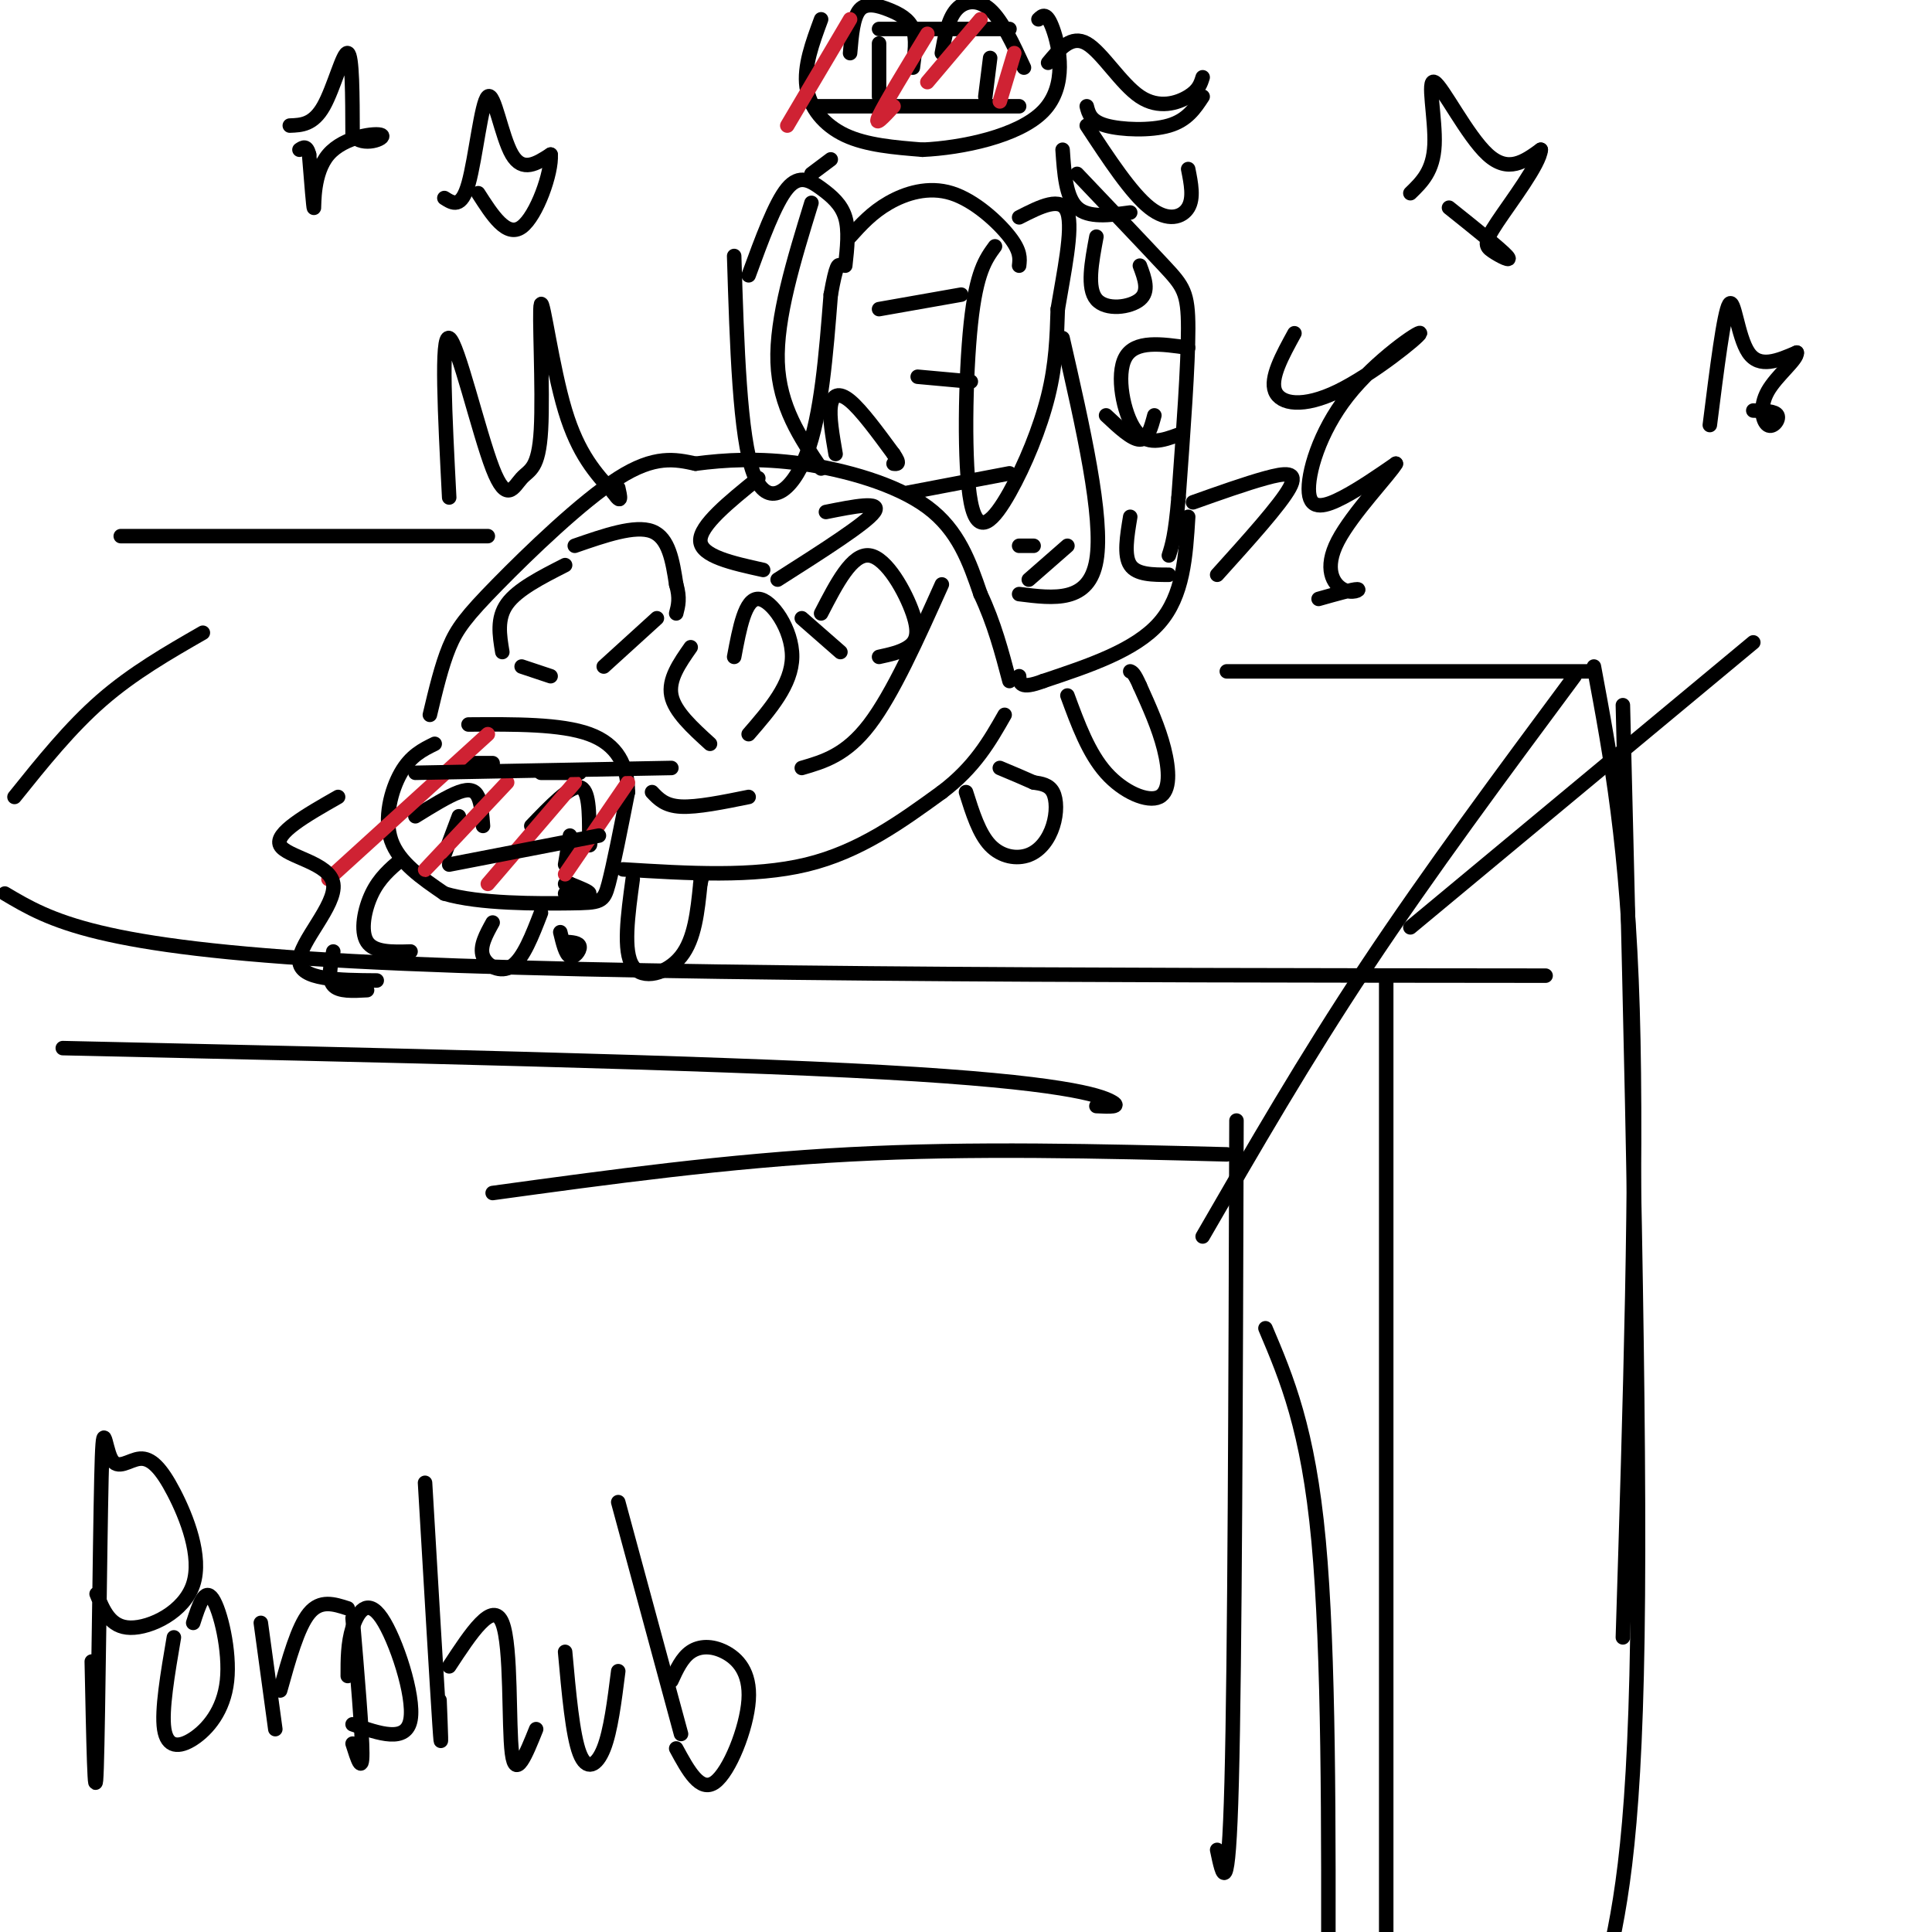 <svg viewBox='0 0 400 400' version='1.1' xmlns='http://www.w3.org/2000/svg' xmlns:xlink='http://www.w3.org/1999/xlink'><g fill='none' stroke='#000000' stroke-width='3' stroke-linecap='round' stroke-linejoin='round'><path d='M90,154c-2.489,1.222 -4.978,2.444 -7,6c-2.022,3.556 -3.578,9.444 -2,14c1.578,4.556 6.289,7.778 11,11'/><path d='M92,185c7.155,2.167 19.542,2.083 26,2c6.458,-0.083 6.988,-0.167 8,-4c1.012,-3.833 2.506,-11.417 4,-19'/><path d='M130,164c-0.044,-5.533 -2.156,-9.867 -8,-12c-5.844,-2.133 -15.422,-2.067 -25,-2'/><path d='M86,169c3.378,-2.089 6.756,-4.178 9,-5c2.244,-0.822 3.356,-0.378 4,1c0.644,1.378 0.822,3.689 1,6'/><path d='M110,171c4.000,-4.167 8.000,-8.333 10,-8c2.000,0.333 2.000,5.167 2,10'/><path d='M122,173c0.333,2.000 0.167,2.000 0,2'/><path d='M95,169c0.000,0.000 -3.000,8.000 -3,8'/><path d='M118,173c0.000,0.000 -1.000,6.000 -1,6'/><path d='M95,158c0.000,0.000 7.000,0.000 7,0'/><path d='M112,160c0.000,0.000 8.000,0.000 8,0'/><path d='M117,185c2.417,0.167 4.833,0.333 5,0c0.167,-0.333 -1.917,-1.167 -4,-2'/><path d='M118,183c-0.833,-0.333 -0.917,-0.167 -1,0'/><path d='M116,193c0.556,2.311 1.111,4.622 2,5c0.889,0.378 2.111,-1.178 2,-2c-0.111,-0.822 -1.556,-0.911 -3,-1'/><path d='M89,148c1.208,-5.083 2.417,-10.167 4,-14c1.583,-3.833 3.542,-6.417 10,-13c6.458,-6.583 17.417,-17.167 25,-22c7.583,-4.833 11.792,-3.917 16,-3'/><path d='M144,96c6.036,-0.786 13.125,-1.250 22,0c8.875,1.250 19.536,4.214 26,9c6.464,4.786 8.732,11.393 11,18'/><path d='M203,123c2.833,6.000 4.417,12.000 6,18'/><path d='M129,180c13.500,0.833 27.000,1.667 38,-1c11.000,-2.667 19.500,-8.833 28,-15'/><path d='M195,164c6.833,-5.167 9.917,-10.583 13,-16'/><path d='M200,164c1.352,4.293 2.705,8.587 5,11c2.295,2.413 5.533,2.946 8,2c2.467,-0.946 4.164,-3.370 5,-6c0.836,-2.630 0.810,-5.466 0,-7c-0.810,-1.534 -2.405,-1.767 -4,-2'/><path d='M214,162c-1.833,-0.833 -4.417,-1.917 -7,-3'/><path d='M131,182c-1.022,7.489 -2.044,14.978 0,18c2.044,3.022 7.156,1.578 10,-2c2.844,-3.578 3.422,-9.289 4,-15'/><path d='M145,183c0.667,-2.667 0.333,-1.833 0,-1'/><path d='M102,191c-1.378,2.489 -2.756,4.978 -2,7c0.756,2.022 3.644,3.578 6,2c2.356,-1.578 4.178,-6.289 6,-11'/><path d='M173,94c-0.667,-3.867 -1.333,-7.733 -1,-10c0.333,-2.267 1.667,-2.933 4,-1c2.333,1.933 5.667,6.467 9,11'/><path d='M185,94c1.500,2.167 0.750,2.083 0,2'/><path d='M117,117c-4.917,2.500 -9.833,5.000 -12,8c-2.167,3.000 -1.583,6.500 -1,10'/><path d='M108,138c0.000,0.000 6.000,2.000 6,2'/><path d='M119,113c6.250,-2.167 12.500,-4.333 16,-3c3.500,1.333 4.250,6.167 5,11'/><path d='M140,121c0.833,2.833 0.417,4.417 0,6'/><path d='M136,128c0.000,0.000 -11.000,10.000 -11,10'/><path d='M143,134c-2.333,3.333 -4.667,6.667 -4,10c0.667,3.333 4.333,6.667 8,10'/><path d='M152,136c1.133,-6.044 2.267,-12.089 5,-12c2.733,0.089 7.067,6.311 7,12c-0.067,5.689 -4.533,10.844 -9,16'/><path d='M135,164c1.333,1.417 2.667,2.833 6,3c3.333,0.167 8.667,-0.917 14,-2'/><path d='M166,159c4.583,-1.333 9.167,-2.667 14,-9c4.833,-6.333 9.917,-17.667 15,-29'/><path d='M157,99c-6.083,4.917 -12.167,9.833 -12,13c0.167,3.167 6.583,4.583 13,6'/><path d='M171,106c5.833,-1.167 11.667,-2.333 10,0c-1.667,2.333 -10.833,8.167 -20,14'/><path d='M166,128c0.000,0.000 8.000,7.000 8,7'/><path d='M170,127c3.214,-6.232 6.429,-12.464 10,-12c3.571,0.464 7.500,7.625 9,12c1.500,4.375 0.571,5.964 -1,7c-1.571,1.036 -3.786,1.518 -6,2'/><path d='M168,42c-3.667,11.917 -7.333,23.833 -7,33c0.333,9.167 4.667,15.583 9,22'/><path d='M223,36c7.000,7.356 14.000,14.711 18,19c4.000,4.289 5.000,5.511 5,13c0.000,7.489 -1.000,21.244 -2,35'/><path d='M244,103c-0.667,7.833 -1.333,9.917 -2,12'/><path d='M247,104c5.444,-1.933 10.889,-3.867 15,-5c4.111,-1.133 6.889,-1.467 5,2c-1.889,3.467 -8.444,10.733 -15,18'/><path d='M246,107c-0.500,8.167 -1.000,16.333 -6,22c-5.000,5.667 -14.500,8.833 -24,12'/><path d='M216,141c-4.833,1.833 -4.917,0.417 -5,-1'/><path d='M221,144c2.196,5.976 4.393,11.952 8,16c3.607,4.048 8.625,6.167 11,5c2.375,-1.167 2.107,-5.619 1,-10c-1.107,-4.381 -3.054,-8.690 -5,-13'/><path d='M236,142c-1.167,-2.667 -1.583,-2.833 -2,-3'/><path d='M268,69c-2.545,4.644 -5.090,9.288 -4,12c1.090,2.712 5.816,3.491 13,0c7.184,-3.491 16.825,-11.253 17,-12c0.175,-0.747 -9.118,5.521 -15,13c-5.882,7.479 -8.353,16.167 -8,20c0.353,3.833 3.529,2.809 7,1c3.471,-1.809 7.235,-4.405 11,-7'/><path d='M289,96c-1.003,1.928 -9.011,10.249 -12,16c-2.989,5.751 -0.959,8.933 1,10c1.959,1.067 3.845,0.019 3,0c-0.845,-0.019 -4.423,0.990 -8,2'/><path d='M152,53c0.578,18.711 1.156,37.422 4,45c2.844,7.578 7.956,4.022 11,-4c3.044,-8.022 4.022,-20.511 5,-33'/><path d='M172,61c1.167,-6.500 1.583,-6.250 2,-6'/><path d='M206,51c-1.931,2.643 -3.863,5.285 -5,16c-1.137,10.715 -1.480,29.501 0,37c1.480,7.499 4.783,3.711 8,-2c3.217,-5.711 6.348,-13.346 8,-20c1.652,-6.654 1.826,-12.327 2,-18'/><path d='M219,64c1.200,-7.289 3.200,-16.511 2,-20c-1.200,-3.489 -5.600,-1.244 -10,1'/><path d='M175,55c0.405,-3.655 0.810,-7.310 0,-10c-0.810,-2.690 -2.833,-4.417 -5,-6c-2.167,-1.583 -4.476,-3.024 -7,0c-2.524,3.024 -5.262,10.512 -8,18'/><path d='M170,4c-1.800,4.867 -3.600,9.733 -3,14c0.600,4.267 3.600,7.933 8,10c4.400,2.067 10.200,2.533 16,3'/><path d='M191,31c7.976,-0.357 19.917,-2.750 25,-8c5.083,-5.250 3.310,-13.357 2,-17c-1.310,-3.643 -2.155,-2.821 -3,-2'/><path d='M172,33c0.000,0.000 -4.000,3.000 -4,3'/><path d='M176,11c0.315,-3.732 0.631,-7.464 2,-9c1.369,-1.536 3.792,-0.875 6,0c2.208,0.875 4.202,1.964 5,4c0.798,2.036 0.399,5.018 0,8'/><path d='M182,9c0.000,0.000 0.000,11.000 0,11'/><path d='M195,11c0.644,-3.533 1.289,-7.067 3,-9c1.711,-1.933 4.489,-2.267 7,0c2.511,2.267 4.756,7.133 7,12'/><path d='M205,12c0.000,0.000 -1.000,8.000 -1,8'/><path d='M176,49c2.256,-2.500 4.512,-5.000 8,-7c3.488,-2.000 8.208,-3.500 13,-2c4.792,1.500 9.655,6.000 12,9c2.345,3.000 2.173,4.500 2,6'/><path d='M220,70c4.250,18.583 8.500,37.167 7,46c-1.500,8.833 -8.750,7.917 -16,7'/><path d='M182,64c0.000,0.000 17.000,-3.000 17,-3'/><path d='M190,78c0.000,0.000 11.000,1.000 11,1'/><path d='M188,102c0.000,0.000 21.000,-4.000 21,-4'/><path d='M211,113c0.000,0.000 3.000,0.000 3,0'/><path d='M213,120c0.000,0.000 8.000,-7.000 8,-7'/><path d='M227,49c-1.000,5.333 -2.000,10.667 0,13c2.000,2.333 7.000,1.667 9,0c2.000,-1.667 1.000,-4.333 0,-7'/><path d='M229,86c2.667,2.500 5.333,5.000 7,5c1.667,0.000 2.333,-2.500 3,-5'/><path d='M169,22c0.000,0.000 42.000,0.000 42,0'/><path d='M182,6c0.000,0.000 27.000,0.000 27,0'/><path d='M217,13c2.417,-2.911 4.833,-5.821 8,-4c3.167,1.821 7.083,8.375 11,11c3.917,2.625 7.833,1.321 10,0c2.167,-1.321 2.583,-2.661 3,-4'/><path d='M225,22c0.400,1.556 0.800,3.111 4,4c3.200,0.889 9.200,1.111 13,0c3.800,-1.111 5.400,-3.556 7,-6'/><path d='M225,26c4.600,7.000 9.200,14.000 13,17c3.800,3.000 6.800,2.000 8,0c1.200,-2.000 0.600,-5.000 0,-8'/><path d='M220,31c0.333,4.917 0.667,9.833 3,12c2.333,2.167 6.667,1.583 11,1'/></g>
<g fill='none' stroke='#cf2233' stroke-width='3' stroke-linecap='round' stroke-linejoin='round'><path d='M101,152c0.000,0.000 -33.000,30.000 -33,30'/><path d='M105,162c-6.833,7.250 -13.667,14.500 -16,17c-2.333,2.500 -0.167,0.250 2,-2'/><path d='M119,162c0.000,0.000 -18.000,21.000 -18,21'/><path d='M130,162c0.000,0.000 -13.000,19.000 -13,19'/><path d='M176,4c0.000,0.000 -13.000,22.000 -13,22'/><path d='M192,7c-4.417,7.250 -8.833,14.500 -10,17c-1.167,2.500 0.917,0.250 3,-2'/><path d='M203,4c0.000,0.000 -11.000,13.000 -11,13'/><path d='M210,11c0.000,0.000 -3.000,10.000 -3,10'/></g>
<g fill='none' stroke='#000000' stroke-width='3' stroke-linecap='round' stroke-linejoin='round'><path d='M25,111c0.000,0.000 76.000,0.000 76,0'/><path d='M42,131c-7.250,4.167 -14.500,8.333 -21,14c-6.500,5.667 -12.250,12.833 -18,20'/><path d='M1,185c9.417,5.583 18.833,11.167 72,14c53.167,2.833 150.083,2.917 247,3'/><path d='M254,139c0.000,0.000 76.000,0.000 76,0'/><path d='M363,133c0.000,0.000 -71.000,59.000 -71,59'/><path d='M287,202c0.000,0.000 0.000,206.000 0,206'/><path d='M287,401c0.000,0.000 0.000,0.000 0,0'/><path d='M336,146c1.833,74.500 3.667,149.000 3,193c-0.667,44.000 -3.833,57.500 -7,71'/><path d='M86,160c0.000,0.000 53.000,-1.000 53,-1'/><path d='M93,179c0.000,0.000 31.000,-6.000 31,-6'/><path d='M70,165c-6.619,3.774 -13.238,7.548 -12,10c1.238,2.452 10.333,3.583 11,8c0.667,4.417 -7.095,12.119 -7,16c0.095,3.881 8.048,3.940 16,4'/><path d='M83,178c-2.222,1.889 -4.444,3.778 -6,7c-1.556,3.222 -2.444,7.778 -1,10c1.444,2.222 5.222,2.111 9,2'/><path d='M69,197c-0.583,2.833 -1.167,5.667 0,7c1.167,1.333 4.083,1.167 7,1'/><path d='M93,103c-0.871,-16.930 -1.743,-33.861 0,-33c1.743,0.861 6.100,19.513 9,27c2.900,7.487 4.343,3.810 6,2c1.657,-1.810 3.527,-1.753 4,-10c0.473,-8.247 -0.449,-24.797 0,-26c0.449,-1.203 2.271,12.942 5,22c2.729,9.058 6.364,13.029 10,17'/><path d='M127,102c1.833,2.667 1.417,0.833 1,-1'/><path d='M246,72c-5.511,-0.800 -11.022,-1.600 -13,2c-1.978,3.600 -0.422,11.600 2,15c2.422,3.400 5.711,2.200 9,1'/><path d='M234,107c-0.667,4.000 -1.333,8.000 0,10c1.333,2.000 4.667,2.000 8,2'/><path d='M60,26c2.422,-0.089 4.844,-0.178 7,-4c2.156,-3.822 4.044,-11.378 5,-11c0.956,0.378 0.978,8.689 1,17'/><path d='M73,28c2.136,2.598 6.974,0.593 6,0c-0.974,-0.593 -7.762,0.225 -11,4c-3.238,3.775 -2.925,10.507 -3,11c-0.075,0.493 -0.537,-5.254 -1,-11'/><path d='M64,32c-0.500,-2.000 -1.250,-1.500 -2,-1'/><path d='M92,41c1.762,1.125 3.524,2.250 5,-3c1.476,-5.250 2.667,-16.875 4,-18c1.333,-1.125 2.810,8.250 5,12c2.190,3.750 5.095,1.875 8,0'/><path d='M114,32c0.311,3.644 -2.911,12.756 -6,15c-3.089,2.244 -6.044,-2.378 -9,-7'/><path d='M292,40c2.375,-2.304 4.750,-4.607 5,-10c0.250,-5.393 -1.625,-13.875 0,-13c1.625,0.875 6.750,11.107 11,15c4.250,3.893 7.625,1.446 11,-1'/><path d='M319,31c-0.190,2.927 -6.164,10.743 -9,15c-2.836,4.257 -2.533,4.954 -1,6c1.533,1.046 4.295,2.442 3,1c-1.295,-1.442 -6.648,-5.721 -12,-10'/><path d='M354,88c1.467,-11.667 2.933,-23.333 4,-25c1.067,-1.667 1.733,6.667 4,10c2.267,3.333 6.133,1.667 10,0'/><path d='M372,73c0.236,1.359 -4.174,4.756 -6,8c-1.826,3.244 -1.069,6.335 0,7c1.069,0.665 2.448,-1.096 2,-2c-0.448,-0.904 -2.724,-0.952 -5,-1'/><path d='M326,140c-15.083,20.333 -30.167,40.667 -43,60c-12.833,19.333 -23.417,37.667 -34,56'/><path d='M13,217c66.489,1.467 132.978,2.933 170,5c37.022,2.067 44.578,4.733 47,6c2.422,1.267 -0.289,1.133 -3,1'/><path d='M102,247c24.333,-3.333 48.667,-6.667 74,-8c25.333,-1.333 51.667,-0.667 78,0'/><path d='M256,232c-0.167,55.917 -0.333,111.833 -1,137c-0.667,25.167 -1.833,19.583 -3,14'/><path d='M262,275c4.417,10.417 8.833,20.833 11,44c2.167,23.167 2.083,59.083 2,95'/><path d='M330,138c3.500,18.750 7.000,37.500 8,71c1.000,33.500 -0.500,81.750 -2,130'/><path d='M19,344c0.332,15.978 0.665,31.955 1,22c0.335,-9.955 0.673,-45.843 1,-60c0.327,-14.157 0.644,-6.582 2,-4c1.356,2.582 3.753,0.173 6,0c2.247,-0.173 4.345,1.892 7,7c2.655,5.108 5.869,13.260 4,19c-1.869,5.740 -8.820,9.069 -13,9c-4.180,-0.069 -5.590,-3.534 -7,-7'/><path d='M36,339c-1.295,7.584 -2.590,15.167 -2,19c0.590,3.833 3.065,3.914 6,2c2.935,-1.914 6.329,-5.823 7,-12c0.671,-6.177 -1.380,-14.622 -3,-17c-1.620,-2.378 -2.810,1.311 -4,5'/><path d='M54,336c0.000,0.000 3.000,22.000 3,22'/><path d='M58,350c1.833,-6.583 3.667,-13.167 6,-16c2.333,-2.833 5.167,-1.917 8,-1'/><path d='M73,335c1.000,11.833 2.000,23.667 2,28c0.000,4.333 -1.000,1.167 -2,-2'/><path d='M72,347c-0.006,-3.381 -0.012,-6.762 1,-10c1.012,-3.238 3.042,-6.333 6,-2c2.958,4.333 6.845,16.095 6,21c-0.845,4.905 -6.423,2.952 -12,1'/><path d='M88,307c1.250,21.250 2.500,42.500 3,50c0.500,7.500 0.250,1.250 0,-5'/><path d='M93,345c4.533,-6.911 9.067,-13.822 11,-9c1.933,4.822 1.267,21.378 2,27c0.733,5.622 2.867,0.311 5,-5'/><path d='M117,342c0.778,8.622 1.556,17.244 3,21c1.444,3.756 3.556,2.644 5,-1c1.444,-3.644 2.222,-9.822 3,-16'/><path d='M128,311c0.000,0.000 13.000,48.000 13,48'/><path d='M139,348c1.093,-2.380 2.185,-4.759 4,-6c1.815,-1.241 4.352,-1.343 7,0c2.648,1.343 5.405,4.131 5,10c-0.405,5.869 -3.973,14.820 -7,17c-3.027,2.180 -5.514,-2.410 -8,-7'/></g>
</svg>